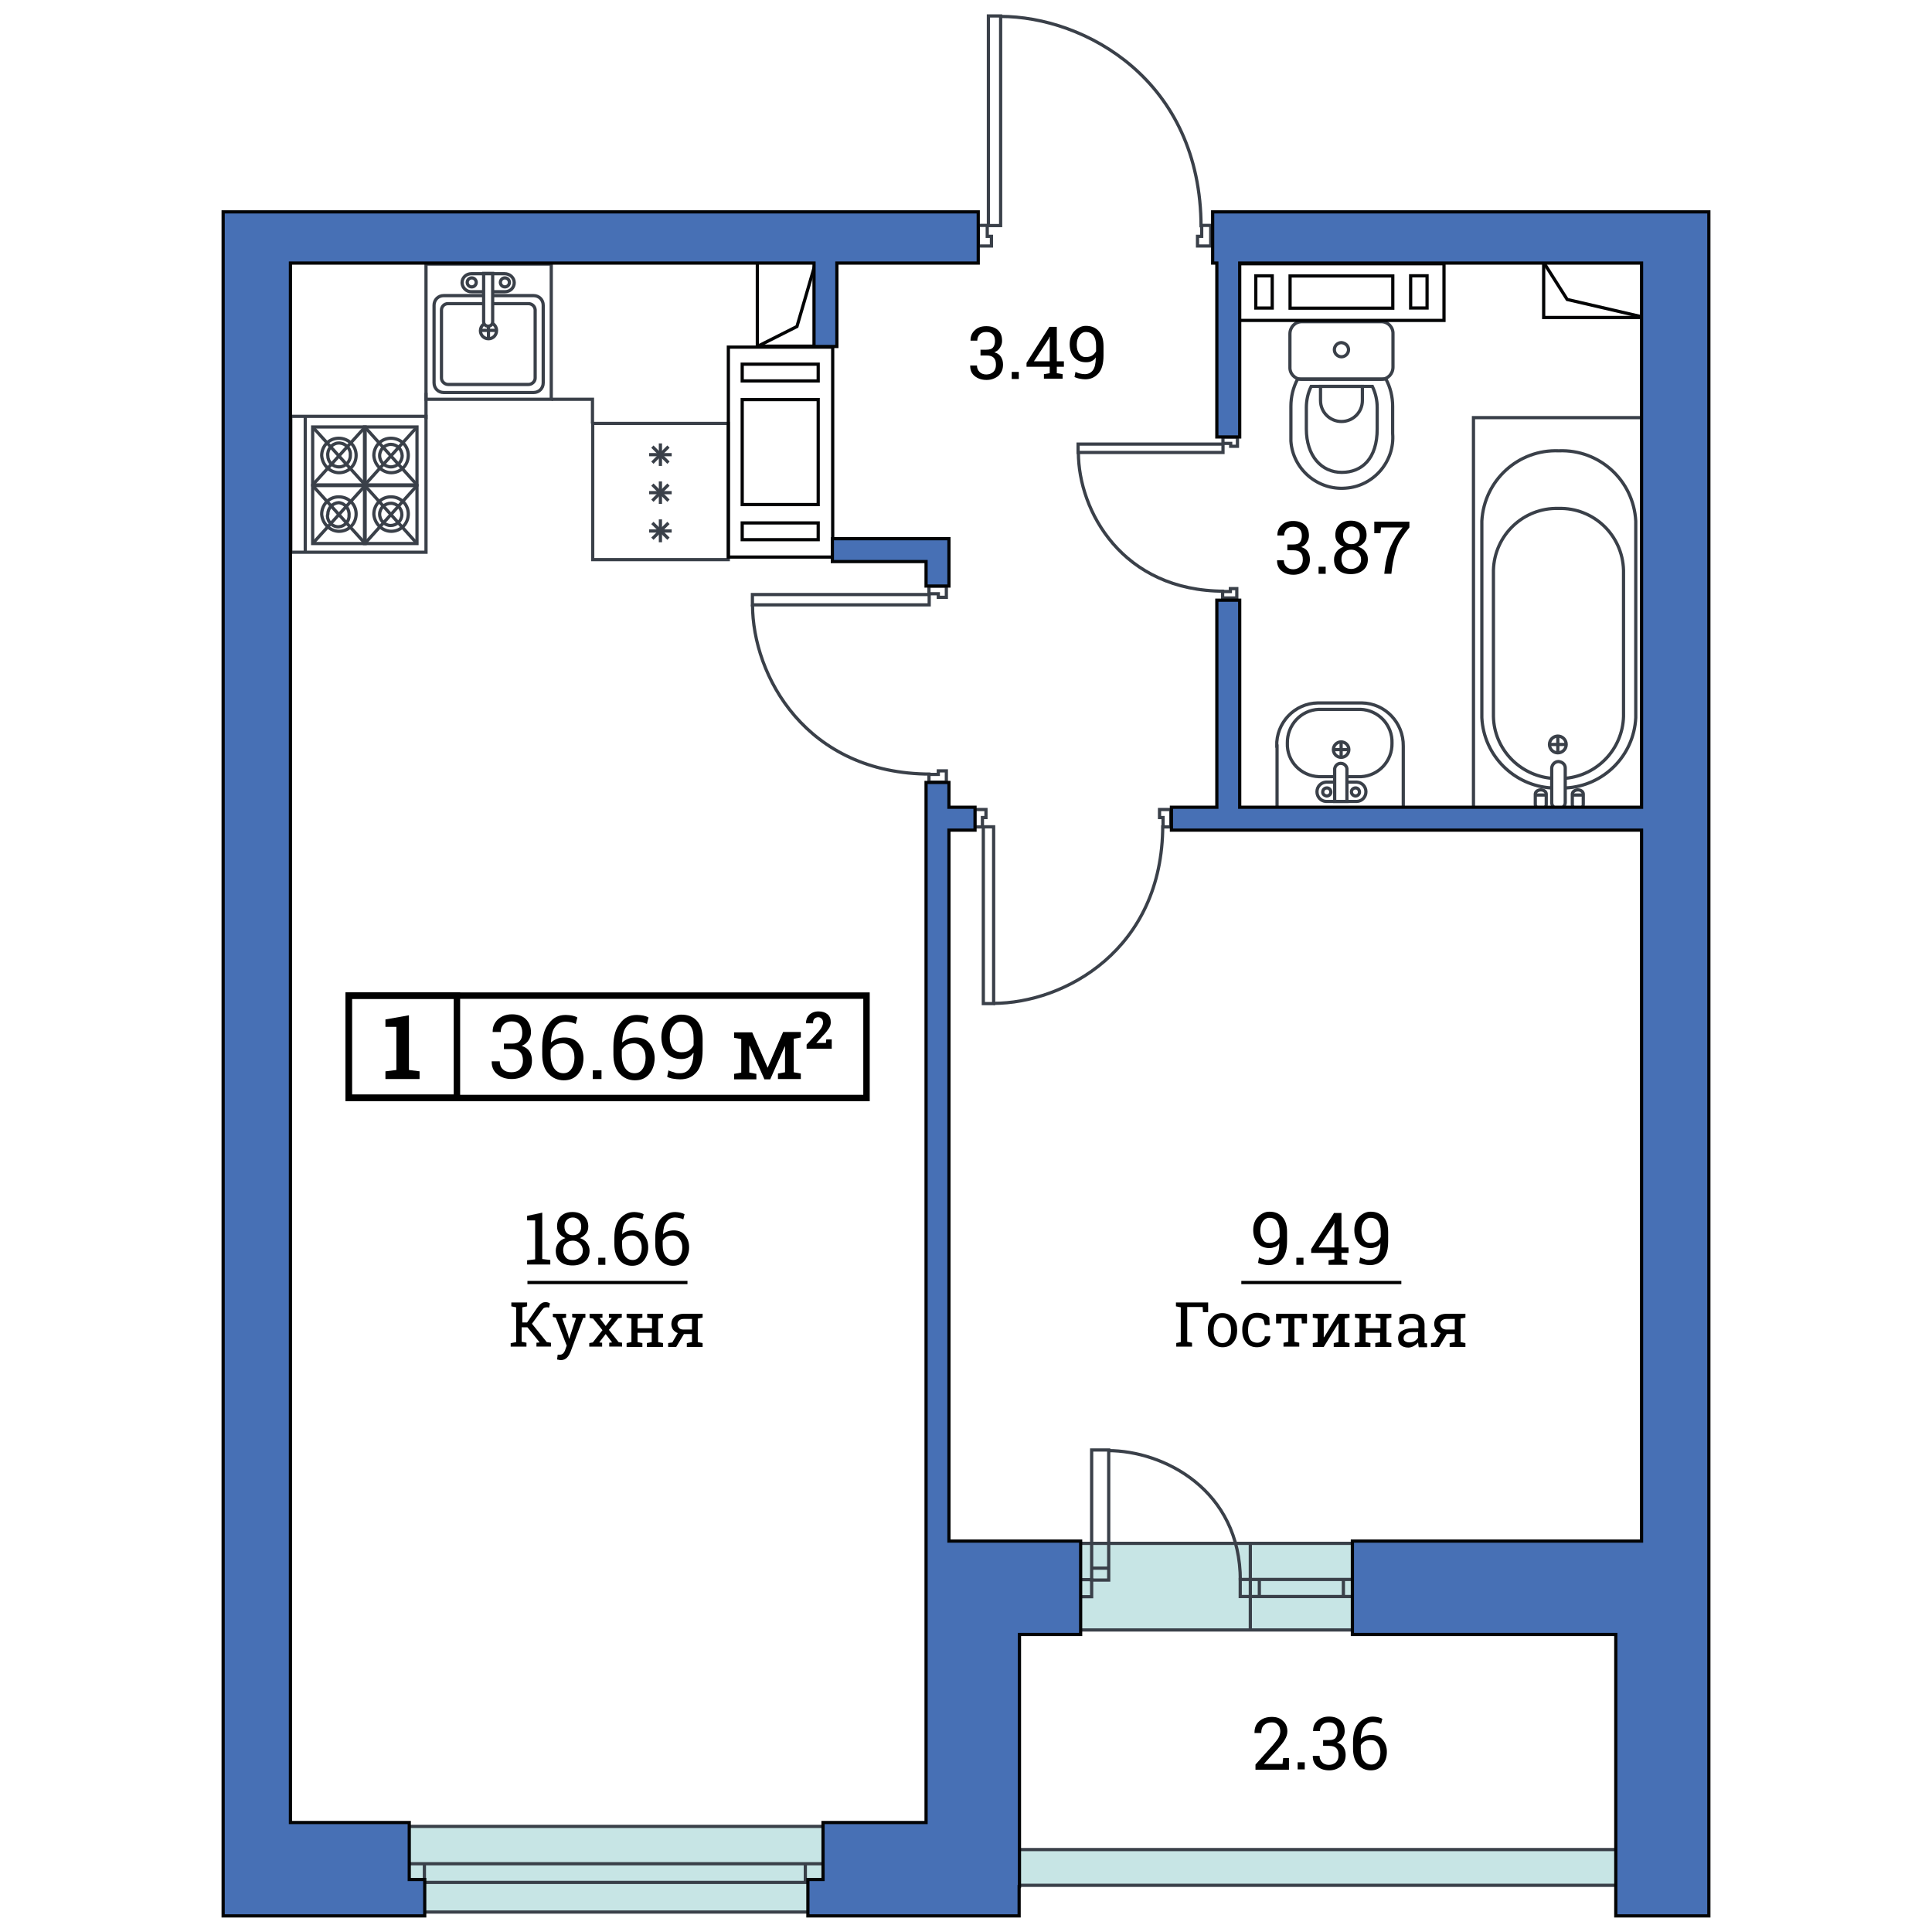 <?xml version="1.0" encoding="utf-8"?>
<!-- Generator: Adobe Illustrator 19.2.1, SVG Export Plug-In . SVG Version: 6.00 Build 0)  -->
<svg version="1.1" id="Layer_1" xmlns="http://www.w3.org/2000/svg" xmlns:xlink="http://www.w3.org/1999/xlink" x="0px" y="0px"
	 viewBox="0 0 600 600" style="enable-background:new 0 0 600 600;" xml:space="preserve">
<style type="text/css">
	.st0{fill:none;}
	.st1{fill:#C7E5E5;}
	.st2{fill:none;stroke:#3A4049;stroke-miterlimit:10;}
	.st3{fill:none;stroke:#030405;stroke-miterlimit:10;}
	.st4{fill:none;stroke:#000000;stroke-width:2;stroke-miterlimit:10;}
	.st5{fill:none;stroke:#000000;stroke-miterlimit:10;}
	.st6{fill:#4770B5;stroke:#030405;stroke-miterlimit:10;}
</style>
<rect class="st0" width="600" height="600"/>
<g>
	<g>
		<g>
			<path class="st1" d="M316.9,479.4h107.7v26.9H317.4c-0.1-0.2-0.3-0.8-0.6-1.5L316.9,479.4L316.9,479.4z"/>
		</g>
	</g>
	<g>
		<g>
			<path class="st1" d="M113.7,567.2h143.1v26.6H114.4c-0.1-0.2-0.3-0.8-0.8-1.5L113.7,567.2L113.7,567.2z"/>
		</g>
	</g>
	<g>
		<g>
			<path class="st1" d="M299.3,574.4h208.6v11.1H300.3c-0.2-0.1-0.5-0.3-1.2-0.6L299.3,574.4L299.3,574.4z"/>
		</g>
	</g>
	<g>
		<path class="st2" d="M385.2,490.9c0-28.3-23.9-40.4-41.1-40.4"/>
		<rect x="339.021" y="450.307" class="st2" width="5.3" height="40.4"/>
		<line class="st2" x1="344.4" y1="487" x2="339" y2="487"/>
		<rect x="385.163" y="490.516" class="st2" width="36" height="5.3"/>
		<rect x="333.719" y="490.572" class="st2" width="5.3" height="5.3"/>
		<line class="st2" x1="391.1" y1="495.9" x2="391.1" y2="490.5"/>
		<line class="st2" x1="388.3" y1="506.2" x2="388.3" y2="479.6"/>
		<line class="st2" x1="421.1" y1="479.3" x2="333.3" y2="479.3"/>
		<line class="st2" x1="421" y1="506.2" x2="333.2" y2="506.2"/>
		<line class="st2" x1="417.2" y1="495.9" x2="417.2" y2="490.5"/>
	</g>
	<g>
		<line class="st2" x1="257.4" y1="584.6" x2="124.4" y2="584.6"/>
		<line class="st2" x1="257.4" y1="593.8" x2="124.4" y2="593.8"/>
		<line class="st2" x1="257.4" y1="578.8" x2="124.4" y2="578.8"/>
		<line class="st2" x1="250.1" y1="584.6" x2="250.1" y2="578.8"/>
		<line class="st2" x1="131.8" y1="584.6" x2="131.8" y2="578.8"/>
		<line class="st2" x1="257.4" y1="567.2" x2="124.4" y2="567.2"/>
	</g>
	<g>
		<path class="st2" d="M418.5,241.2h4.2c5.5-0.3,9.7-4.9,9.6-10.4l0,0c0.2-5.6-4.2-10.3-9.8-10.5l0,0h-12.9
			c-5.6,0.2-9.9,4.9-9.8,10.5l0,0c-0.2,5.6,4.2,10.2,9.8,10.4h4.7"/>
		<circle class="st2" cx="416.5" cy="232.8" r="2.4"/>
		<line class="st2" x1="414.1" y1="232.8" x2="418.8" y2="232.8"/>
		<line class="st2" x1="416.5" y1="230.4" x2="416.5" y2="235.1"/>
		<path class="st2" d="M414.3,242.9h-2.5c-1.6,0.1-2.8,1.4-2.8,3l0,0c0,1.6,1.2,2.9,2.8,3h9.6c1.6-0.1,2.8-1.4,2.8-3l0,0
			c0-1.6-1.2-2.9-2.8-3h-2.9"/>
		<path class="st2" d="M420.9,247.2c0.7,0,1.3-0.5,1.3-1.2s-0.5-1.3-1.2-1.3s-1.3,0.5-1.3,1.2l0,0
			C419.7,246.6,420.2,247.1,420.9,247.2z"/>
		<path class="st2" d="M412,247.2c0.7,0,1.3-0.5,1.3-1.2s-0.5-1.3-1.2-1.3s-1.3,0.5-1.3,1.2l0,0C410.7,246.6,411.3,247.1,412,247.2z
			"/>
		<path class="st2" d="M414.5,248.9v-10.2c0.2-1.1,1.2-1.8,2.2-1.6c0.8,0.1,1.5,0.8,1.6,1.6v10.2H414.5z"/>
		<path class="st2" d="M396.5,231.7c-0.2-7.2,5.5-13.3,12.8-13.4c0,0,0,0,0.1,0h13.5c7.3,0.1,13,6.2,12.9,13.4l0,0l0,0v19.1h-39.2
			v-19.1H396.5z"/>
	</g>
	<g>
		<path class="st2" d="M430.4,117.7c1.4,2.6,2.1,5.5,2.1,8.5v8.4c0.7,8.7-5.9,16.4-14.6,17c-8.7,0.7-16.4-5.9-17-14.6v-10.8
			c0-3,0.7-5.9,2.1-8.5L430.4,117.7L430.4,117.7z"/>
		<path class="st2" d="M426.2,120c1,2.1,1.5,4.3,1.5,6.6v6.6c0,9.2-4.7,13.5-11,13.5s-11-5.1-11-13.5v-6.6c0-2.3,0.5-4.6,1.5-6.6
			H426.2z"/>
		<path class="st2" d="M423.1,120v4.4c0,3.6-2.9,6.5-6.5,6.5s-6.5-2.9-6.5-6.5V120H423.1z"/>
		<path class="st2" d="M404.3,99.9c-2.1,0-3.7,1.7-3.7,3.8l0,0V114c-0.1,2.1,1.6,3.8,3.6,3.8l0,0l0,0h24.7c2.1,0,3.7-1.7,3.7-3.8
			l0,0v-10.3c0.1-2.1-1.6-3.8-3.6-3.8l0,0l0,0L404.3,99.9z"/>
		<path class="st2" d="M416.6,106.4c-1.2,0-2.2,1-2.2,2.2s1,2.2,2.2,2.2s2.2-1,2.2-2.2l0,0C418.8,107.4,417.8,106.5,416.6,106.4z"/>
	</g>
	<g>
		<path class="st2" d="M486.3,244.7c11.6-0.6,21.1-9.9,21.7-21.8v-61.1c-0.7-12.6-11.3-22.3-23.9-21.8l0,0
			c-12.6-0.5-23.2,9.2-23.9,21.8v61.1c0.6,11.8,10,21.1,21.6,21.8"/>
		<path class="st2" d="M486.2,241.7c9.8-0.9,17.7-9,18-19.2v-45.4c-0.3-10.9-9.3-19.5-20.2-19.2l0,0c-10.9-0.3-19.9,8.3-20.2,19.2
			l0,0v45.4c0.2,10.1,8.1,18.3,18,19.2"/>
		<path class="st2" d="M484,251.2c1.1,0,2.1-0.9,2.1-1.9l0,0v-10.8c0-1.1-0.9-1.9-2.1-2l0,0c-1.1,0-2,0.9-2.1,2v10.8
			C481.9,250.4,482.9,251.2,484,251.2z"/>
		<path class="st2" d="M478.5,251.2c0.9,0,1.7-0.6,1.7-1.3l0,0v-3.3c0-0.7-0.7-1.3-1.7-1.3l0,0l0,0c-0.9,0-1.7,0.6-1.7,1.3l0,0v3.3
			C476.9,250.7,477.6,251.2,478.5,251.2L478.5,251.2z"/>
		<line class="st2" x1="476.9" y1="246.9" x2="480.2" y2="246.9"/>
		<path class="st2" d="M490,251.2c0.9,0,1.7-0.6,1.7-1.3l0,0v-3.3c0-0.7-0.7-1.3-1.7-1.3l0,0l0,0c-0.9,0-1.7,0.6-1.7,1.3l0,0v3.3
			C488.3,250.7,489.1,251.2,490,251.2L490,251.2z"/>
		<line class="st2" x1="488.3" y1="246.9" x2="491.6" y2="246.9"/>
		<circle class="st2" cx="483.8" cy="231.2" r="2.6"/>
		<line class="st2" x1="481.2" y1="231.2" x2="486.4" y2="231.2"/>
		<line class="st2" x1="483.8" y1="228.6" x2="483.8" y2="233.7"/>
		<rect x="457.6" y="129.7" class="st2" width="53" height="121.5"/>
	</g>
	<g>
		<rect x="132.3" y="82" class="st2" width="38.9" height="42"/>
		<path class="st2" d="M153.3,91.8h12.4c1.7,0,3,1.3,3,3v24.1c0,1.7-1.3,3-3,3h-27.9c-1.7,0-3-1.3-3-3V94.8c0-1.7,1.3-3,3-3h12.4"/>
		<path class="st2" d="M153.1,94.3h11c1.1,0,2,0.8,2.1,1.9l0,0v21.2c0,1.1-1,2-2.1,2l0,0l0,0h-24.9c-1.1,0-2.1-0.9-2.1-2l0,0V96.3
			c0-1.1,0.9-2,2-2l0,0h11.1"/>
		<path class="st2" d="M153,100.5c0.7,0.4,1.2,1.2,1.2,2.1v0.1c0,1.4-1.1,2.5-2.5,2.5s-2.5-1.1-2.5-2.5c0-0.8,0.4-1.6,1-2"/>
		<line class="st2" x1="149.2" y1="102.6" x2="154.2" y2="102.6"/>
		<line class="st2" x1="151.7" y1="105.1" x2="151.7" y2="101.4"/>
		<path class="st2" d="M150.1,90.6h-3.6c-1.6,0.1-2.9-1.2-3-2.7v-0.1l0,0c0-1.6,1.3-2.8,2.9-2.8h0.1l0,0h10.2c1.6,0,3,1.2,3,2.8l0,0
			c0,1.6-1.3,2.8-2.9,2.8h-0.1l0,0h-3.6"/>
		<path class="st2" d="M150.2,84.9v15c0,0.8,0.6,1.4,1.4,1.4c0.8,0,1.4-0.6,1.4-1.4v-15H150.2z"/>
		<circle class="st2" cx="156.8" cy="87.7" r="1.4"/>
		<circle class="st2" cx="146.5" cy="87.7" r="1.4"/>
	</g>
	<g>
		<rect x="90.3" y="129.3" class="st2" width="42" height="42.2"/>
		<line class="st2" x1="94.8" y1="171.5" x2="94.8" y2="129.3"/>
		<rect x="113.2" y="150.8" class="st2" width="16.3" height="18"/>
		<path class="st2" d="M116.1,159.7c0-3,2.3-5.4,5.3-5.4s5.4,2.3,5.4,5.3s-2.3,5.4-5.3,5.4l0,0C118.7,165,116.3,162.6,116.1,159.7
			L116.1,159.7z"/>
		<path class="st2" d="M117.9,159.7c0-1.9,1.6-3.4,3.5-3.4s3.4,1.6,3.4,3.5s-1.6,3.4-3.5,3.4C119.5,163.2,117.9,161.6,117.9,159.7
			L117.9,159.7z"/>
		<line class="st2" x1="129.5" y1="168.8" x2="113.3" y2="150.8"/>
		<line class="st2" x1="113.3" y1="168.8" x2="129.5" y2="150.8"/>
		<rect x="97.1" y="150.8" class="st2" width="16.3" height="18"/>
		<path class="st2" d="M99.9,159.7c0-3,2.3-5.4,5.3-5.4s5.4,2.3,5.4,5.3s-2.3,5.4-5.3,5.4l0,0C102.5,165,100.1,162.6,99.9,159.7
			L99.9,159.7z"/>
		<path class="st2" d="M101.8,159.7c0-1.9,1.5-3.5,3.4-3.6l0,0l0,0c2,0.2,3.4,2,3.2,4l0,0c0.1,1.8-1.4,3.4-3.2,3.5
			c-1.8,0.1-3.4-1.4-3.5-3.2C101.7,160.1,101.7,159.9,101.8,159.7L101.8,159.7z"/>
		<line class="st2" x1="113.4" y1="168.8" x2="97.1" y2="150.8"/>
		<line class="st2" x1="97.1" y1="168.8" x2="113.4" y2="150.8"/>
		<rect x="113.2" y="132.6" class="st2" width="16.3" height="18"/>
		<path class="st2" d="M116.1,141.5c0-3,2.3-5.4,5.3-5.4s5.4,2.3,5.4,5.3s-2.3,5.4-5.3,5.4l0,0C118.7,146.8,116.3,144.4,116.1,141.5
			L116.1,141.5z"/>
		<path class="st2" d="M117.9,141.5c0-1.9,1.6-3.5,3.5-3.5s3.4,1.5,3.5,3.5l0,0c0,1.9-1.6,3.5-3.5,3.5S117.9,143.4,117.9,141.5z"/>
		<line class="st2" x1="129.5" y1="150.6" x2="113.3" y2="132.6"/>
		<line class="st2" x1="113.3" y1="150.6" x2="129.5" y2="132.6"/>
		<rect x="97.1" y="132.6" class="st2" width="16.3" height="18"/>
		<path class="st2" d="M99.9,141.5c0-3,2.3-5.4,5.3-5.4s5.4,2.3,5.4,5.3s-2.3,5.4-5.3,5.4l0,0C102.5,146.8,100.1,144.4,99.9,141.5
			L99.9,141.5z"/>
		<path class="st2" d="M101.8,141.5c-0.2-1.9,1.2-3.7,3.1-3.9s3.7,1.2,3.9,3.1c0,0.3,0,0.5,0,0.8l0,0c0,1.9-1.6,3.5-3.5,3.5
			C103.3,145,101.8,143.4,101.8,141.5L101.8,141.5z"/>
		<line class="st2" x1="113.4" y1="150.6" x2="97.1" y2="132.6"/>
		<line class="st2" x1="97.1" y1="150.6" x2="113.4" y2="132.6"/>
	</g>
	<g>
		<rect x="184.072" y="131.501" class="st2" width="42.1" height="42.3"/>
		<g>
			<line class="st2" x1="205.1" y1="168.4" x2="205.1" y2="161.3"/>
			<line class="st2" x1="201.6" y1="164.9" x2="208.6" y2="164.9"/>
			<line class="st2" x1="207.6" y1="167.3" x2="202.6" y2="162.4"/>
			<line class="st2" x1="202.6" y1="167.3" x2="207.6" y2="162.4"/>
		</g>
		<g>
			<line class="st2" x1="205.1" y1="156.5" x2="205.1" y2="149.5"/>
			<line class="st2" x1="201.6" y1="153" x2="208.6" y2="153"/>
			<line class="st2" x1="207.6" y1="155.5" x2="202.6" y2="150.5"/>
			<line class="st2" x1="202.6" y1="155.5" x2="207.6" y2="150.5"/>
		</g>
		<g>
			<line class="st2" x1="205.1" y1="144.7" x2="205.1" y2="137.7"/>
			<line class="st2" x1="201.6" y1="141.2" x2="208.6" y2="141.2"/>
			<line class="st2" x1="207.6" y1="143.7" x2="202.6" y2="138.7"/>
			<line class="st2" x1="202.6" y1="143.7" x2="207.6" y2="138.7"/>
		</g>
	</g>
	<g>
		<rect x="479.4" y="81.5" class="st3" width="31" height="17.1"/>
		<polyline class="st3" points="510.4,98.5 486.7,93 479.4,81.5 		"/>
	</g>
	<g>
		<rect x="235.2" y="81.5" class="st3" width="18.2" height="26"/>
		<polyline class="st3" points="253.3,81.5 247.5,101.4 235.2,107.6 		"/>
	</g>
	<g>
		<path d="M304.4,108.6h1.9c1,0,1.7-0.2,2.1-0.7s0.6-1.2,0.6-2c0-0.9-0.2-1.6-0.7-2.1s-1.1-0.7-2-0.7c-0.8,0-1.5,0.2-2,0.7
			s-0.8,1.2-0.8,2h-2.1v-0.1c0-1.2,0.4-2.3,1.3-3.1c0.9-0.9,2.1-1.3,3.6-1.3s2.7,0.4,3.6,1.2c0.9,0.8,1.3,1.9,1.3,3.4
			c0,0.7-0.2,1.3-0.6,2s-1,1.2-1.8,1.5c1,0.3,1.7,0.8,2.1,1.5s0.6,1.4,0.6,2.3c0,1.5-0.5,2.6-1.4,3.5c-1,0.8-2.2,1.3-3.7,1.3
			s-2.7-0.4-3.7-1.2c-1-0.8-1.4-1.9-1.4-3.2v-0.1h2.1c0,0.8,0.3,1.5,0.8,2s1.2,0.8,2.1,0.8s1.6-0.3,2.2-0.8c0.5-0.5,0.8-1.2,0.8-2.2
			s-0.2-1.7-0.7-2.2s-1.2-0.7-2.2-0.7h-1.9v-1.8L304.4,108.6L304.4,108.6z"/>
		<path d="M316.4,117.7h-2.2v-2.2h2.2V117.7z"/>
		<path d="M328.2,112.2h2.2v1.7h-2.2v2l1.8,0.3v1.4h-5.8v-1.4l1.8-0.3v-2h-7.2v-1.2l7.1-11.2h2.3L328.2,112.2L328.2,112.2z
			 M321.1,112.2h4.9v-7.6h-0.1l-0.2,0.6L321.1,112.2z"/>
		<path d="M336.9,116.2c1,0,1.9-0.4,2.5-1.2c0.6-0.8,0.9-2.1,0.9-3.9V111c-0.3,0.5-0.7,0.9-1.2,1.1c-0.5,0.3-1.1,0.4-1.8,0.4
			c-1.6,0-2.8-0.5-3.7-1.5c-0.9-1-1.4-2.3-1.4-4.1c0-1.7,0.5-3.1,1.5-4.1s2.2-1.6,3.5-1.6c1.7,0,3,0.5,4,1.6s1.5,2.6,1.5,4.7v2.9
			c0,2.5-0.5,4.4-1.6,5.6s-2.4,1.8-4.1,1.8c-0.6,0-1.1-0.1-1.7-0.2s-1.1-0.3-1.6-0.5l0.3-1.6c0.5,0.2,0.9,0.4,1.4,0.5
			C335.8,116.1,336.3,116.2,336.9,116.2z M337.2,110.9c0.8,0,1.5-0.2,2-0.5s0.9-0.8,1.2-1.3v-1.7c0-1.4-0.3-2.5-0.8-3.2
			s-1.3-1.1-2.4-1.1c-0.8,0-1.5,0.4-2,1.1s-0.8,1.7-0.8,2.9c0,1.2,0.3,2.1,0.8,2.8C335.6,110.5,336.3,110.9,337.2,110.9z"/>
	</g>
	<g>
		<path d="M399.7,169.1h1.9c1,0,1.7-0.2,2.1-0.7s0.6-1.2,0.6-2c0-0.9-0.2-1.6-0.7-2.1s-1.1-0.7-2-0.7c-0.8,0-1.5,0.2-2,0.7
			s-0.8,1.2-0.8,2h-2.1v-0.1c0-1.2,0.4-2.3,1.3-3.1c0.9-0.9,2.1-1.3,3.6-1.3s2.7,0.4,3.6,1.2s1.3,1.9,1.3,3.4c0,0.7-0.2,1.3-0.6,2
			s-1,1.2-1.8,1.5c1,0.3,1.7,0.8,2.1,1.5s0.6,1.4,0.6,2.3c0,1.5-0.5,2.6-1.4,3.5c-1,0.8-2.2,1.3-3.7,1.3s-2.7-0.4-3.7-1.2
			s-1.4-1.9-1.4-3.2V174h2.1c0,0.8,0.3,1.5,0.8,2s1.2,0.8,2.1,0.8s1.6-0.3,2.2-0.8c0.5-0.5,0.8-1.2,0.8-2.2s-0.2-1.7-0.7-2.2
			s-1.2-0.7-2.2-0.7h-1.9v-1.8H399.7z"/>
		<path d="M411.7,178.2h-2.2V176h2.2V178.2z"/>
		<path d="M424.4,166.2c0,0.8-0.2,1.6-0.7,2.2c-0.5,0.6-1.1,1.1-1.9,1.4c0.9,0.3,1.7,0.8,2.2,1.5c0.6,0.7,0.8,1.5,0.8,2.4
			c0,1.5-0.5,2.6-1.5,3.4c-1,0.8-2.2,1.2-3.8,1.2c-1.6,0-2.9-0.4-3.8-1.2c-1-0.8-1.4-1.9-1.4-3.4c0-0.9,0.3-1.7,0.8-2.4
			s1.3-1.2,2.2-1.5c-0.8-0.3-1.4-0.8-1.9-1.4c-0.5-0.6-0.7-1.4-0.7-2.2c0-1.4,0.4-2.5,1.3-3.3s2-1.2,3.5-1.2c1.4,0,2.6,0.4,3.5,1.2
			C424,163.7,424.4,164.8,424.4,166.2z M422.7,173.8c0-0.9-0.3-1.6-0.9-2.2s-1.3-0.9-2.2-0.9c-0.9,0-1.6,0.3-2.2,0.8
			c-0.6,0.6-0.8,1.3-0.8,2.2s0.3,1.6,0.8,2.2c0.6,0.5,1.3,0.8,2.2,0.8c0.9,0,1.6-0.3,2.2-0.8C422.4,175.4,422.7,174.7,422.7,173.8z
			 M422.3,166.3c0-0.8-0.2-1.5-0.7-2s-1.1-0.8-1.9-0.8s-1.4,0.3-1.9,0.8s-0.7,1.2-0.7,2s0.2,1.5,0.7,2s1.1,0.7,1.9,0.7
			s1.4-0.2,1.9-0.7S422.3,167.1,422.3,166.3z"/>
		<path d="M437.7,163.8c-1.9,2.3-3.3,4.4-3.9,6.2s-1.2,4-1.5,6.5l-0.2,1.7h-2.2l0.2-1.7c0.3-2.5,0.9-4.8,1.8-6.8s2.1-4,3.7-5.9h-6.7
			l-0.2,1.8h-1.9V162h10.9L437.7,163.8L437.7,163.8z"/>
	</g>
	<g>
		<path d="M389.9,549.5V548l5.3-5.9c0.9-1.1,1.6-1.9,1.9-2.5s0.5-1.3,0.5-1.9c0-0.8-0.2-1.5-0.7-2c-0.5-0.6-1.1-0.8-1.9-0.8
			c-1.1,0-1.9,0.3-2.5,0.9s-0.8,1.4-0.8,2.4h-2.1v-0.1c0-1.4,0.4-2.6,1.4-3.5s2.3-1.4,4-1.4c1.5,0,2.6,0.4,3.5,1.3
			c0.9,0.8,1.3,1.9,1.3,3.2c0,0.9-0.3,1.8-0.8,2.6c-0.5,0.9-1.3,1.8-2.2,2.8l-4.2,4.6v0.1h5.7l0.2-1.8h1.8v3.6h-10.4L389.9,549.5
			L389.9,549.5z"/>
		<path d="M405.2,549.5H403v-2.2h2.2V549.5z"/>
		<path d="M410.8,540.4h1.9c1,0,1.7-0.2,2.1-0.7s0.6-1.2,0.6-2c0-0.9-0.2-1.6-0.7-2.1s-1.1-0.7-2-0.7c-0.8,0-1.5,0.2-2,0.7
			s-0.8,1.2-0.8,2h-2.1v-0.1c0-1.2,0.4-2.3,1.3-3.1s2.1-1.3,3.6-1.3s2.7,0.4,3.6,1.2s1.3,1.9,1.3,3.4c0,0.7-0.2,1.3-0.6,2
			s-1,1.2-1.8,1.5c1,0.3,1.7,0.8,2.1,1.5s0.6,1.4,0.6,2.3c0,1.5-0.5,2.6-1.4,3.5c-1,0.8-2.2,1.3-3.7,1.3s-2.7-0.4-3.7-1.2
			s-1.4-1.9-1.4-3.2v-0.1h2.1c0,0.8,0.3,1.5,0.8,2s1.2,0.8,2.1,0.8s1.6-0.3,2.2-0.8c0.5-0.5,0.8-1.2,0.8-2.2s-0.2-1.7-0.7-2.2
			s-1.2-0.7-2.2-0.7h-1.9v-1.8L410.8,540.4L410.8,540.4z"/>
		<path d="M426.4,533.1c0.5,0,1.1,0.1,1.6,0.2c0.5,0.1,1,0.3,1.3,0.5l-0.4,1.6c-0.3-0.2-0.7-0.3-1.1-0.4c-0.4-0.1-0.9-0.2-1.4-0.2
			c-1.1,0-2,0.4-2.7,1.3c-0.7,0.9-1,2.1-1.1,3.9l0,0c0.4-0.4,0.9-0.7,1.5-0.9s1.2-0.3,1.9-0.3c1.4,0,2.6,0.5,3.4,1.5
			c0.9,1,1.3,2.3,1.3,3.8c0,1.7-0.5,3-1.4,4.1s-2.1,1.6-3.6,1.6c-1.6,0-2.9-0.6-3.9-1.7c-1-1.1-1.6-2.8-1.6-4.9V541
			c0-2.6,0.6-4.5,1.7-5.8C423.2,533.8,424.7,533.1,426.4,533.1z M425.7,540.4c-0.7,0-1.4,0.1-1.9,0.4c-0.5,0.3-0.9,0.7-1.2,1.2v1.3
			c0,1.5,0.3,2.7,0.9,3.5s1.4,1.2,2.4,1.2c0.9,0,1.6-0.4,2.1-1.1c0.5-0.8,0.7-1.7,0.7-2.8s-0.3-1.9-0.8-2.6
			C427.4,540.7,426.6,540.4,425.7,540.4z"/>
	</g>
	<g>
		<rect x="108.3" y="309.2" class="st4" width="160.8" height="31.8"/>
		<rect x="108.3" y="309.2" class="st4" width="33.6" height="31.7"/>
		<g>
			<path d="M156.7,324.1h2.3c1.2,0,2-0.3,2.5-0.9s0.7-1.4,0.7-2.5s-0.3-2-0.8-2.6c-0.6-0.6-1.4-0.9-2.5-0.9c-1,0-1.9,0.3-2.5,0.9
				s-0.9,1.4-0.9,2.4H153v-0.1c0-1.5,0.5-2.7,1.6-3.8c1.1-1,2.6-1.6,4.4-1.6c1.8,0,3.3,0.5,4.3,1.5s1.6,2.3,1.6,4.1
				c0,0.8-0.2,1.6-0.7,2.4s-1.2,1.4-2.2,1.8c1.2,0.4,2,1,2.5,1.8s0.7,1.8,0.7,2.8c0,1.8-0.6,3.2-1.8,4.2s-2.7,1.5-4.5,1.5
				s-3.3-0.5-4.5-1.5s-1.7-2.3-1.7-3.9v-0.1h2.5c0,1,0.3,1.9,1,2.5c0.6,0.6,1.5,0.9,2.6,0.9s2-0.3,2.6-0.9s1-1.5,1-2.7
				s-0.3-2.1-0.9-2.7c-0.6-0.6-1.5-0.9-2.7-0.9h-2.3v-1.7L156.7,324.1L156.7,324.1z"/>
			<path d="M175.7,315.2c0.7,0,1.3,0.1,2,0.2c0.7,0.2,1.2,0.3,1.6,0.6l-0.5,2c-0.4-0.2-0.9-0.4-1.4-0.5s-1.1-0.2-1.7-0.2
				c-1.4,0-2.5,0.5-3.3,1.6c-0.8,1-1.2,2.6-1.3,4.7l0.1,0.1c0.5-0.5,1.1-0.8,1.8-1.1c0.7-0.3,1.5-0.4,2.4-0.4c1.8,0,3.2,0.6,4.2,1.8
				c1,1.2,1.6,2.8,1.6,4.6c0,2-0.6,3.7-1.7,5s-2.6,1.9-4.4,1.9c-1.9,0-3.5-0.7-4.8-2.1s-1.9-3.4-1.9-5.9v-2.6c0-3.1,0.7-5.5,2.1-7.1
				C171.8,316,173.5,315.2,175.7,315.2z M174.8,324c-0.9,0-1.7,0.2-2.3,0.5c-0.6,0.4-1.1,0.9-1.5,1.5v1.6c0,1.8,0.4,3.2,1.1,4.2
				s1.7,1.5,2.9,1.5c1.1,0,1.9-0.5,2.5-1.4s0.9-2.1,0.9-3.4s-0.3-2.4-1-3.2C176.8,324.5,175.9,324,174.8,324z"/>
			<path d="M186.8,335.1h-2.7v-2.7h2.7V335.1z"/>
			<path d="M197.8,315.2c0.7,0,1.3,0.1,2,0.2c0.7,0.2,1.2,0.3,1.6,0.6l-0.5,2c-0.4-0.2-0.9-0.4-1.4-0.5s-1.1-0.2-1.7-0.2
				c-1.4,0-2.5,0.5-3.3,1.6c-0.8,1-1.2,2.6-1.3,4.7l0.1,0.1c0.5-0.5,1.1-0.8,1.8-1.1c0.7-0.3,1.5-0.4,2.4-0.4c1.8,0,3.2,0.6,4.2,1.8
				c1,1.2,1.6,2.8,1.6,4.6c0,2-0.6,3.7-1.7,5s-2.6,1.9-4.4,1.9c-1.9,0-3.5-0.7-4.8-2.1s-1.9-3.4-1.9-5.9v-2.6c0-3.1,0.7-5.5,2.1-7.1
				C193.9,316,195.6,315.2,197.8,315.2z M196.9,324c-0.9,0-1.7,0.2-2.3,0.5c-0.6,0.4-1.1,0.9-1.5,1.5v1.6c0,1.8,0.4,3.2,1.1,4.2
				s1.7,1.5,2.9,1.5c1.1,0,1.9-0.5,2.5-1.4s0.9-2.1,0.9-3.4s-0.3-2.4-1-3.2C198.9,324.5,198,324,196.9,324z"/>
			<path d="M211.2,333.3c1.3,0,2.3-0.5,3-1.5s1.1-2.5,1.2-4.7l-0.1-0.1c-0.4,0.6-0.9,1.1-1.5,1.4s-1.4,0.5-2.2,0.5
				c-1.9,0-3.4-0.6-4.5-1.8c-1.1-1.2-1.7-2.8-1.7-5c0-2.1,0.6-3.7,1.8-5s2.6-2,4.3-2c2.1,0,3.7,0.6,4.9,1.9s1.8,3.2,1.8,5.7v3.5
				c0,3.1-0.6,5.3-1.9,6.8s-2.9,2.2-5.1,2.2c-0.7,0-1.4-0.1-2.1-0.2c-0.7-0.1-1.4-0.3-1.9-0.6l0.4-2c0.5,0.3,1.1,0.4,1.7,0.6
				C209.8,333.3,210.4,333.3,211.2,333.3z M211.6,326.8c1,0,1.8-0.2,2.4-0.6s1.1-1,1.4-1.6v-2.1c0-1.7-0.3-3-1-3.9s-1.6-1.3-2.9-1.3
				c-1,0-1.8,0.5-2.5,1.4s-1,2.1-1,3.5s0.3,2.5,0.9,3.4C209.6,326.4,210.5,326.8,211.6,326.8z"/>
			<path d="M238.4,331.6L238.4,331.6l4.8-11.1h3.3h2.2v1.7l-2.2,0.4V333l2.2,0.4v1.7h-7.1v-1.7l2.2-0.4v-8h-0.1l-4.5,10.2h-1.8
				l-4.6-10.4h-0.1v8.3l2.2,0.4v1.7H228v-1.7l2.2-0.4v-10.4l-2.2-0.4v-1.7h2.2h3.4L238.4,331.6z"/>
			<path d="M250.5,325.9v-1.5l3.7-4c0.5-0.6,0.9-1.1,1.1-1.6c0.2-0.4,0.3-0.8,0.3-1.2c0-0.5-0.1-0.9-0.4-1.2s-0.6-0.5-1.1-0.5
				s-0.9,0.2-1.2,0.5s-0.4,0.8-0.4,1.4h-2.2l0,0c0-1,0.3-1.9,1-2.6s1.7-1.1,2.9-1.1s2.1,0.3,2.8,0.9c0.7,0.6,1,1.4,1,2.5
				c0,0.7-0.2,1.3-0.6,1.9s-1,1.4-1.9,2.3l-2,2.2l0,0h3l0.1-1.1h1.7v2.9h-7.8L250.5,325.9L250.5,325.9z"/>
		</g>
		<g>
			<path d="M119.8,332.7l3.3-0.4v-13.4h-3.4v-2.3l7.3-1.3v17l3.3,0.4v2.4h-10.6v-2.4L119.8,332.7L119.8,332.7z"/>
		</g>
	</g>
	<g>
		<g>
			<path d="M163.7,391.4l2.5-0.3V379h-2.5v-1.4l4.7-1V391l2.5,0.3v1.4h-7.2V391.4z"/>
			<path d="M182.7,380.9c0,0.8-0.2,1.6-0.7,2.2s-1.1,1.1-1.9,1.4c0.9,0.3,1.7,0.8,2.2,1.5s0.8,1.5,0.8,2.4c0,1.5-0.5,2.6-1.5,3.4
				s-2.2,1.2-3.8,1.2s-2.9-0.4-3.8-1.2c-1-0.8-1.4-1.9-1.4-3.4c0-0.9,0.3-1.7,0.8-2.4s1.3-1.2,2.2-1.5c-0.8-0.3-1.4-0.8-1.9-1.4
				s-0.7-1.4-0.7-2.2c0-1.4,0.4-2.5,1.3-3.3c0.9-0.8,2-1.2,3.5-1.2c1.4,0,2.6,0.4,3.5,1.2S182.7,379.5,182.7,380.9z M181,388.4
				c0-0.9-0.3-1.6-0.9-2.2c-0.6-0.6-1.3-0.9-2.2-0.9s-1.6,0.3-2.2,0.8c-0.6,0.6-0.8,1.3-0.8,2.2c0,0.9,0.3,1.6,0.8,2.2
				s1.3,0.8,2.2,0.8s1.6-0.3,2.2-0.8S181,389.3,181,388.4z M180.5,380.9c0-0.8-0.2-1.5-0.7-2s-1.1-0.8-1.9-0.8
				c-0.8,0-1.4,0.3-1.9,0.8s-0.7,1.2-0.7,2s0.2,1.5,0.7,2s1.1,0.7,1.9,0.7c0.8,0,1.4-0.2,1.9-0.7S180.5,381.8,180.5,380.9z"/>
			<path d="M188,392.8h-2.2v-2.2h2.2V392.8z"/>
			<path d="M197,376.4c0.5,0,1.1,0.1,1.6,0.2s1,0.3,1.3,0.5l-0.4,1.6c-0.3-0.2-0.7-0.3-1.1-0.4c-0.4-0.1-0.9-0.2-1.4-0.2
				c-1.1,0-2,0.4-2.7,1.3s-1,2.1-1.1,3.9l0,0c0.4-0.4,0.9-0.7,1.5-0.9c0.6-0.2,1.2-0.3,1.9-0.3c1.4,0,2.6,0.5,3.4,1.5
				c0.9,1,1.3,2.3,1.3,3.8c0,1.7-0.5,3-1.4,4.1s-2.1,1.6-3.6,1.6c-1.6,0-2.9-0.6-3.9-1.7s-1.6-2.8-1.6-4.9v-2.2
				c0-2.6,0.6-4.5,1.7-5.8C193.8,377.1,195.2,376.4,197,376.4z M196.3,383.7c-0.7,0-1.4,0.1-1.9,0.4s-0.9,0.7-1.2,1.2v1.3
				c0,1.5,0.3,2.7,0.9,3.5c0.6,0.8,1.4,1.2,2.4,1.2c0.9,0,1.6-0.4,2.1-1.1c0.5-0.8,0.7-1.7,0.7-2.8c0-1.1-0.3-1.9-0.8-2.6
				C197.9,384.1,197.2,383.7,196.3,383.7z"/>
			<path d="M209.7,376.4c0.5,0,1.1,0.1,1.6,0.2s1,0.3,1.3,0.5l-0.4,1.6c-0.3-0.2-0.7-0.3-1.1-0.4c-0.4-0.1-0.9-0.2-1.4-0.2
				c-1.1,0-2,0.4-2.7,1.3s-1,2.1-1.1,3.9l0,0c0.4-0.4,0.9-0.7,1.5-0.9c0.6-0.2,1.2-0.3,1.9-0.3c1.4,0,2.6,0.5,3.4,1.5
				c0.9,1,1.3,2.3,1.3,3.8c0,1.7-0.5,3-1.4,4.1s-2.1,1.6-3.6,1.6c-1.6,0-2.9-0.6-3.9-1.7s-1.6-2.8-1.6-4.9v-2.2
				c0-2.6,0.6-4.5,1.7-5.8C206.5,377.1,207.9,376.4,209.7,376.4z M208.9,383.7c-0.7,0-1.4,0.1-1.9,0.4s-0.9,0.7-1.2,1.2v1.3
				c0,1.5,0.3,2.7,0.9,3.5c0.6,0.8,1.4,1.2,2.4,1.2c0.9,0,1.6-0.4,2.1-1.1c0.5-0.8,0.7-1.7,0.7-2.8c0-1.1-0.3-1.9-0.8-2.6
				C210.6,384.1,209.9,383.7,208.9,383.7z"/>
		</g>
		<g>
			<path d="M158.8,417.1l1.5-0.3V406l-1.5-0.3v-1.2h4.9v1.2l-1.5,0.3v4.7h1.5l3.1-4.5c0.5-0.7,1-1.2,1.3-1.4
				c0.4-0.3,0.8-0.4,1.3-0.4c0.3,0,0.5,0,0.8,0.1c0.2,0.1,0.4,0.2,0.6,0.3l-0.3,1.3c-0.2,0-0.3-0.1-0.4-0.1c-0.1,0-0.3,0-0.4,0
				c-0.3,0-0.5,0.1-0.8,0.2c-0.2,0.2-0.4,0.4-0.7,0.8l-3,4.1l4.6,5.7l1.3,0.2v1.2h-4.5V417l1-0.1l-3.8-4.7H162v4.5l1.5,0.3v1.2h-4.9
				v-1.1L158.8,417.1L158.8,417.1z"/>
			<path d="M182,409.2l-0.9,0.1l-3.9,10.5c-0.3,0.7-0.6,1.3-1.1,1.8s-1.1,0.8-2,0.8c-0.1,0-0.3,0-0.6-0.1c-0.2,0-0.4-0.1-0.5-0.1
				l0.2-1.5c0,0,0.1,0,0.3,0c0.3,0,0.4,0,0.5,0c0.4,0,0.7-0.2,1-0.5c0.2-0.3,0.5-0.7,0.6-1.2l0.4-1.1l-3.4-8.7l-0.9-0.2v-1h4.1v1.2
				l-1.2,0.2l1.8,5l0.3,1.3h0.1l2.1-6.4l-1.2-0.2V408h4.1v1.2H182z"/>
			<path d="M183,417.1l1.1-0.2l3-3.8l-2.9-3.6l-1.1-0.2V408h4v1.2l-0.9,0.1l1.9,2.5l1.9-2.5l-0.9-0.1V408h4v1.2l-1.1,0.2l-2.9,3.6
				l3,3.8l1.1,0.2v1.2h-4V417l0.9-0.1l-2-2.6l-2,2.6l0.9,0.1v1.2h-4V417.1z"/>
			<path d="M194.6,409.2V408h4.9v1.2l-1.5,0.3v3h4.5v-3l-1.5-0.3V408h1.5h1.9h1.5v1.2l-1.5,0.3v7.3l1.5,0.3v1.2h-5v-1.2l1.5-0.3
				v-2.9H198v2.9l1.5,0.3v1.2h-4.9v-1.2l1.5-0.3v-7.3L194.6,409.2z"/>
			<path d="M213.4,417.1l1.5-0.3v-2.5h-2.5l-2.4,4h-2.5v-1.2l1.3-0.2l1.7-2.9c-0.6-0.2-1.1-0.6-1.5-1.1c-0.3-0.5-0.5-1.1-0.5-1.7
				c0-0.9,0.3-1.7,1-2.3c0.7-0.6,1.7-0.9,2.9-0.9h4.3h1.5v1.2l-1.5,0.3v7.3l1.5,0.3v1.2h-4.9v-1.2L213.4,417.1L213.4,417.1z
				 M210.4,411.2c0,0.5,0.2,0.8,0.5,1.2s0.8,0.5,1.4,0.5h2.6v-3.3h-2.5c-0.7,0-1.2,0.2-1.5,0.5S210.4,410.7,210.4,411.2z"/>
		</g>
		<path class="st5" d="M163.8,398.3h49.7"/>
	</g>
	<g>
		<g>
			<path d="M393.9,391.3c1,0,1.9-0.4,2.5-1.2c0.6-0.8,0.9-2.1,0.9-3.9v-0.1c-0.3,0.5-0.7,0.9-1.2,1.1s-1.1,0.4-1.8,0.4
				c-1.6,0-2.8-0.5-3.7-1.5c-0.9-1-1.4-2.3-1.4-4.1c0-1.7,0.5-3.1,1.5-4.1s2.2-1.6,3.5-1.6c1.7,0,3,0.5,4,1.6s1.5,2.6,1.5,4.7v2.9
				c0,2.5-0.5,4.4-1.6,5.6c-1,1.2-2.4,1.8-4.1,1.8c-0.6,0-1.1-0.1-1.7-0.2s-1.1-0.3-1.6-0.5l0.3-1.7c0.5,0.2,0.9,0.4,1.4,0.5
				C392.8,391.3,393.3,391.3,393.9,391.3z M394.2,386c0.8,0,1.5-0.2,2-0.5s0.9-0.8,1.2-1.3v-1.7c0-1.4-0.3-2.5-0.8-3.2
				s-1.3-1.1-2.4-1.1c-0.8,0-1.5,0.4-2,1.1c-0.6,0.8-0.8,1.7-0.8,2.9c0,1.2,0.3,2.1,0.8,2.8C392.6,385.7,393.3,386,394.2,386z"/>
			<path d="M404.8,392.8h-2.2v-2.2h2.2V392.8z"/>
			<path d="M416.6,387.4h2.2v1.7h-2.2v2l1.8,0.3v1.4h-5.8v-1.4l1.8-0.3v-2h-7.2v-1.2l7.1-11.2h2.3L416.6,387.4L416.6,387.4z
				 M409.5,387.4h4.9v-7.6h-0.1l-0.2,0.6L409.5,387.4z"/>
			<path d="M425.3,391.3c1,0,1.9-0.4,2.5-1.2c0.6-0.8,0.9-2.1,0.9-3.9v-0.1c-0.3,0.5-0.7,0.9-1.2,1.1s-1.1,0.4-1.8,0.4
				c-1.6,0-2.8-0.5-3.7-1.5c-0.9-1-1.4-2.3-1.4-4.1c0-1.7,0.5-3.1,1.5-4.1s2.2-1.6,3.5-1.6c1.7,0,3,0.5,4,1.6s1.5,2.6,1.5,4.7v2.9
				c0,2.5-0.5,4.4-1.6,5.6c-1,1.2-2.4,1.8-4.1,1.8c-0.6,0-1.1-0.1-1.7-0.2s-1.1-0.3-1.6-0.5l0.3-1.7c0.5,0.2,0.9,0.4,1.4,0.5
				C424.1,391.3,424.7,391.3,425.3,391.3z M425.6,386c0.8,0,1.5-0.2,2-0.5s0.9-0.8,1.2-1.3v-1.7c0-1.4-0.3-2.5-0.8-3.2
				s-1.3-1.1-2.4-1.1c-0.8,0-1.5,0.4-2,1.1c-0.6,0.8-0.8,1.7-0.8,2.9c0,1.2,0.3,2.1,0.8,2.8C424,385.7,424.7,386,425.6,386z"/>
		</g>
		<g>
			<path d="M365.2,417.1l1.5-0.3V406l-1.5-0.3v-1.2h10v3h-1.6l-0.1-1.6h-4.8v10.8l1.5,0.3v1.2h-4.9v-1.1L365.2,417.1L365.2,417.1z"
				/>
			<path d="M375.1,413c0-1.5,0.4-2.8,1.2-3.7c0.8-1,1.9-1.5,3.3-1.5s2.5,0.5,3.4,1.5s1.2,2.2,1.2,3.7v0.2c0,1.5-0.4,2.8-1.2,3.7
				c-0.8,1-1.9,1.5-3.3,1.5s-2.5-0.5-3.4-1.5s-1.2-2.2-1.2-3.7V413z M376.9,413.3c0,1.1,0.2,2,0.7,2.7s1.1,1.1,2,1.1s1.6-0.4,2-1.1
				c0.5-0.7,0.7-1.6,0.7-2.7V413c0-1.1-0.2-2-0.7-2.7s-1.1-1.1-2-1.1s-1.6,0.4-2,1.1c-0.5,0.7-0.7,1.6-0.7,2.7V413.3z"/>
			<path d="M390.5,417c0.6,0,1.2-0.2,1.6-0.6c0.5-0.4,0.7-0.8,0.7-1.4h1.7v0.1c0,0.9-0.4,1.7-1.2,2.3c-0.8,0.7-1.8,1-2.9,1
				c-1.5,0-2.6-0.5-3.4-1.5s-1.2-2.2-1.2-3.7v-0.4c0-1.5,0.4-2.7,1.2-3.6s1.9-1.5,3.4-1.5c0.8,0,1.6,0.1,2.2,0.4
				c0.7,0.3,1.2,0.6,1.6,1.1l0.1,2.3h-1.5l-0.4-1.6c-0.2-0.2-0.5-0.4-0.9-0.5c-0.3-0.1-0.7-0.2-1.2-0.2c-1,0-1.7,0.4-2.1,1.1
				s-0.6,1.6-0.6,2.6v0.4c0,1,0.2,1.9,0.6,2.6S389.5,417,390.5,417z"/>
			<path d="M405.9,408v3h-1.6l-0.1-1.6H402v7.3l1.5,0.3v1.2h-4.9V417l1.5-0.3v-7.3H398l-0.1,1.6h-1.6v-3L405.9,408L405.9,408z"/>
			<path d="M412.6,408v1.2l-1.5,0.3v5.8h0.1l4.5-7.3h1.9h1.5v1.2l-1.5,0.3v7.3l1.5,0.3v1.2h-4.9v-1.2l1.5-0.3V411h-0.1l-4.5,7.3
				h-3.4v-1.2l1.5-0.3v-7.3l-1.5-0.3V408h3.4H412.6z"/>
			<path d="M420.8,409.2V408h4.9v1.2l-1.5,0.3v3h4.5v-3l-1.5-0.3V408h1.5h1.9h1.5v1.2l-1.5,0.3v7.3l1.5,0.3v1.2h-5v-1.2l1.5-0.3
				v-2.9h-4.5v2.9l1.5,0.3v1.2h-4.9v-1.2l1.5-0.3v-7.3L420.8,409.2z"/>
			<path d="M440.6,418.3c-0.1-0.3-0.1-0.5-0.1-0.7s-0.1-0.4-0.1-0.7c-0.4,0.5-0.8,0.8-1.3,1.1c-0.5,0.3-1.1,0.5-1.7,0.5
				c-1.1,0-1.9-0.3-2.4-0.8c-0.6-0.5-0.8-1.3-0.8-2.2c0-1,0.4-1.7,1.2-2.2c0.8-0.5,1.9-0.8,3.2-0.8h1.9v-1.2c0-0.6-0.2-1.1-0.6-1.4
				s-0.9-0.5-1.6-0.5c-0.5,0-0.9,0.1-1.2,0.2c-0.4,0.1-0.6,0.3-0.9,0.5l-0.2,1.1h-1.4v-2c0.5-0.4,1-0.7,1.7-0.9
				c0.7-0.2,1.4-0.3,2.2-0.3c1.2,0,2.1,0.3,2.8,0.9c0.7,0.6,1.1,1.4,1.1,2.5v4.9c0,0.1,0,0.3,0,0.4s0,0.3,0,0.4l0.8,0.1v1.2h-2.6
				V418.3z M437.6,416.9c0.6,0,1.2-0.1,1.7-0.4s0.9-0.7,1.1-1.1v-1.7h-2c-0.8,0-1.4,0.2-1.8,0.5c-0.4,0.4-0.7,0.8-0.7,1.3
				c0,0.4,0.1,0.8,0.4,1S437.1,416.9,437.6,416.9z"/>
			<path d="M450.3,417.1l1.5-0.3v-2.5h-2.5l-2.4,4h-2.5v-1.2l1.3-0.2l1.7-2.9c-0.6-0.2-1.1-0.6-1.5-1.1c-0.3-0.5-0.5-1.1-0.5-1.7
				c0-0.9,0.3-1.7,1-2.3s1.7-0.9,2.9-0.9h4.3h1.5v1.2l-1.5,0.3v7.3l1.5,0.3v1.2h-4.9v-1.2L450.3,417.1L450.3,417.1z M447.3,411.2
				c0,0.5,0.2,0.8,0.5,1.2c0.3,0.3,0.8,0.5,1.4,0.5h2.6v-3.3h-2.5c-0.7,0-1.2,0.2-1.5,0.5C447.5,410.3,447.3,410.7,447.3,411.2z"/>
		</g>
		<path class="st5" d="M385.5,398.3h49.7"/>
	</g>
	<g>
		<line class="st2" x1="512.6" y1="585.5" x2="313.6" y2="585.5"/>
		<line class="st2" x1="512.6" y1="574.4" x2="313.6" y2="574.4"/>
	</g>
	<g>
		<path class="st2" d="M371.9,76.4v-3h1.3V70h2.8v6.4H371.9z"/>
		<path class="st2" d="M303.8,76.4V70h2.8v3.4h1.3v3H303.8z"/>
		<path class="st2" d="M373,70.6c0-45.8-36.2-65.5-62.3-65.5"/>
		<rect x="306.956" y="4.953" class="st2" width="3.8" height="65.1"/>
	</g>
	<g>
		<path class="st2" d="M293.9,239.4h-2.5v1.1h-2.9v2.4h5.4V239.4z"/>
		<path class="st2" d="M293.9,182h-5.4v2.4h2.9v1.1h2.5V182z"/>
		<path class="st2" d="M289,240.4c-38.7,0-55.3-30.6-55.3-52.6"/>
		<rect x="233.67" y="184.64" class="st2" width="54.9" height="3.2"/>
	</g>
	<g>
		<path class="st2" d="M384.2,182.8h-2.1v0.9h-2.4v2h4.4v-2.9H384.2z"/>
		<path class="st2" d="M384.2,135.7h-4.4v2h2.4v0.9h2.1v-2.9H384.2z"/>
		<path class="st2" d="M380.2,183.6c-31.7,0-45.3-25-45.3-43.1"/>
		<rect x="334.811" y="137.916" class="st2" width="45" height="2.6"/>
	</g>
	<g>
		<path class="st2" d="M360.1,251.4v2.5h1.1v2.9h2.4v-5.4H360.1z"/>
		<path class="st2" d="M302.7,251.4v5.4h2.4v-2.9h1.1v-2.5H302.7z"/>
		<path class="st2" d="M361.1,256.3c0,38.7-30.6,55.3-52.6,55.3"/>
		<rect x="305.383" y="256.773" class="st2" width="3.2" height="54.9"/>
	</g>
	<line class="st2" x1="132.3" y1="122" x2="132.3" y2="130.2"/>
	<polyline class="st2" points="184,131.5 184,124 171.3,124 	"/>
	<g>
		<rect x="226.2" y="107.8" class="st3" width="32.4" height="65.2"/>
		<rect x="230.5" y="124.1" class="st3" width="23.6" height="32.6"/>
		<rect x="230.5" y="113.1" class="st3" width="23.6" height="5.2"/>
		<rect x="230.5" y="162.4" class="st3" width="23.6" height="5.2"/>
	</g>
	<g>
		<rect x="384.744" y="81.908" class="st3" width="63.7" height="17.6"/>
		<rect x="400.644" y="85.708" class="st3" width="31.9" height="10"/>
		<rect x="390" y="85.665" class="st3" width="5.1" height="10"/>
		<rect x="438.087" y="85.651" class="st3" width="5.1" height="10"/>
	</g>
	<g>
		<polygon class="st6" points="299.1,478.6 294.7,478.6 294.7,257.8 302.8,257.8 302.8,250.7 294.7,250.7 294.7,243 287.6,243 
			287.6,478.6 287.6,499.8 287.6,566 255.6,566 255.6,583.7 250.9,583.7 250.9,595 255.6,595 277.4,595 316.5,595 316.5,585.9 
			316.6,585.9 316.6,507.6 335.6,507.6 335.6,478.6 316.6,478.6 		"/>
		<polygon class="st6" points="127.1,566 90.2,566 90.2,81.7 252.8,81.7 252.8,107.6 259.9,107.6 259.9,81.7 303.8,81.7 303.8,65.8 
			69.3,65.8 69.3,73 69.3,81.7 69.3,595 71.8,595 90.2,595 105.3,595 127.1,595 131.9,595 131.9,583.7 127.1,583.7 		"/>
		<polygon class="st6" points="376.6,65.8 376.6,81.7 377.9,81.7 377.9,135.7 385,135.7 385,81.7 509.8,81.7 509.8,250.7 385,250.7 
			385,186.4 377.9,186.4 377.9,250.7 363.8,250.7 363.8,257.8 509.8,257.8 509.8,478.6 501.8,478.6 420,478.6 420,507.6 
			501.8,507.6 501.8,595 530.7,595 530.7,492.9 530.7,478.6 530.7,81.7 530.7,73 530.7,65.8 		"/>
		<polygon class="st6" points="294.7,182 294.7,174.4 294.7,174.4 294.7,167.3 258.5,167.3 258.5,174.4 287.6,174.4 287.6,182 		"/>
	</g>
</g>
</svg>
